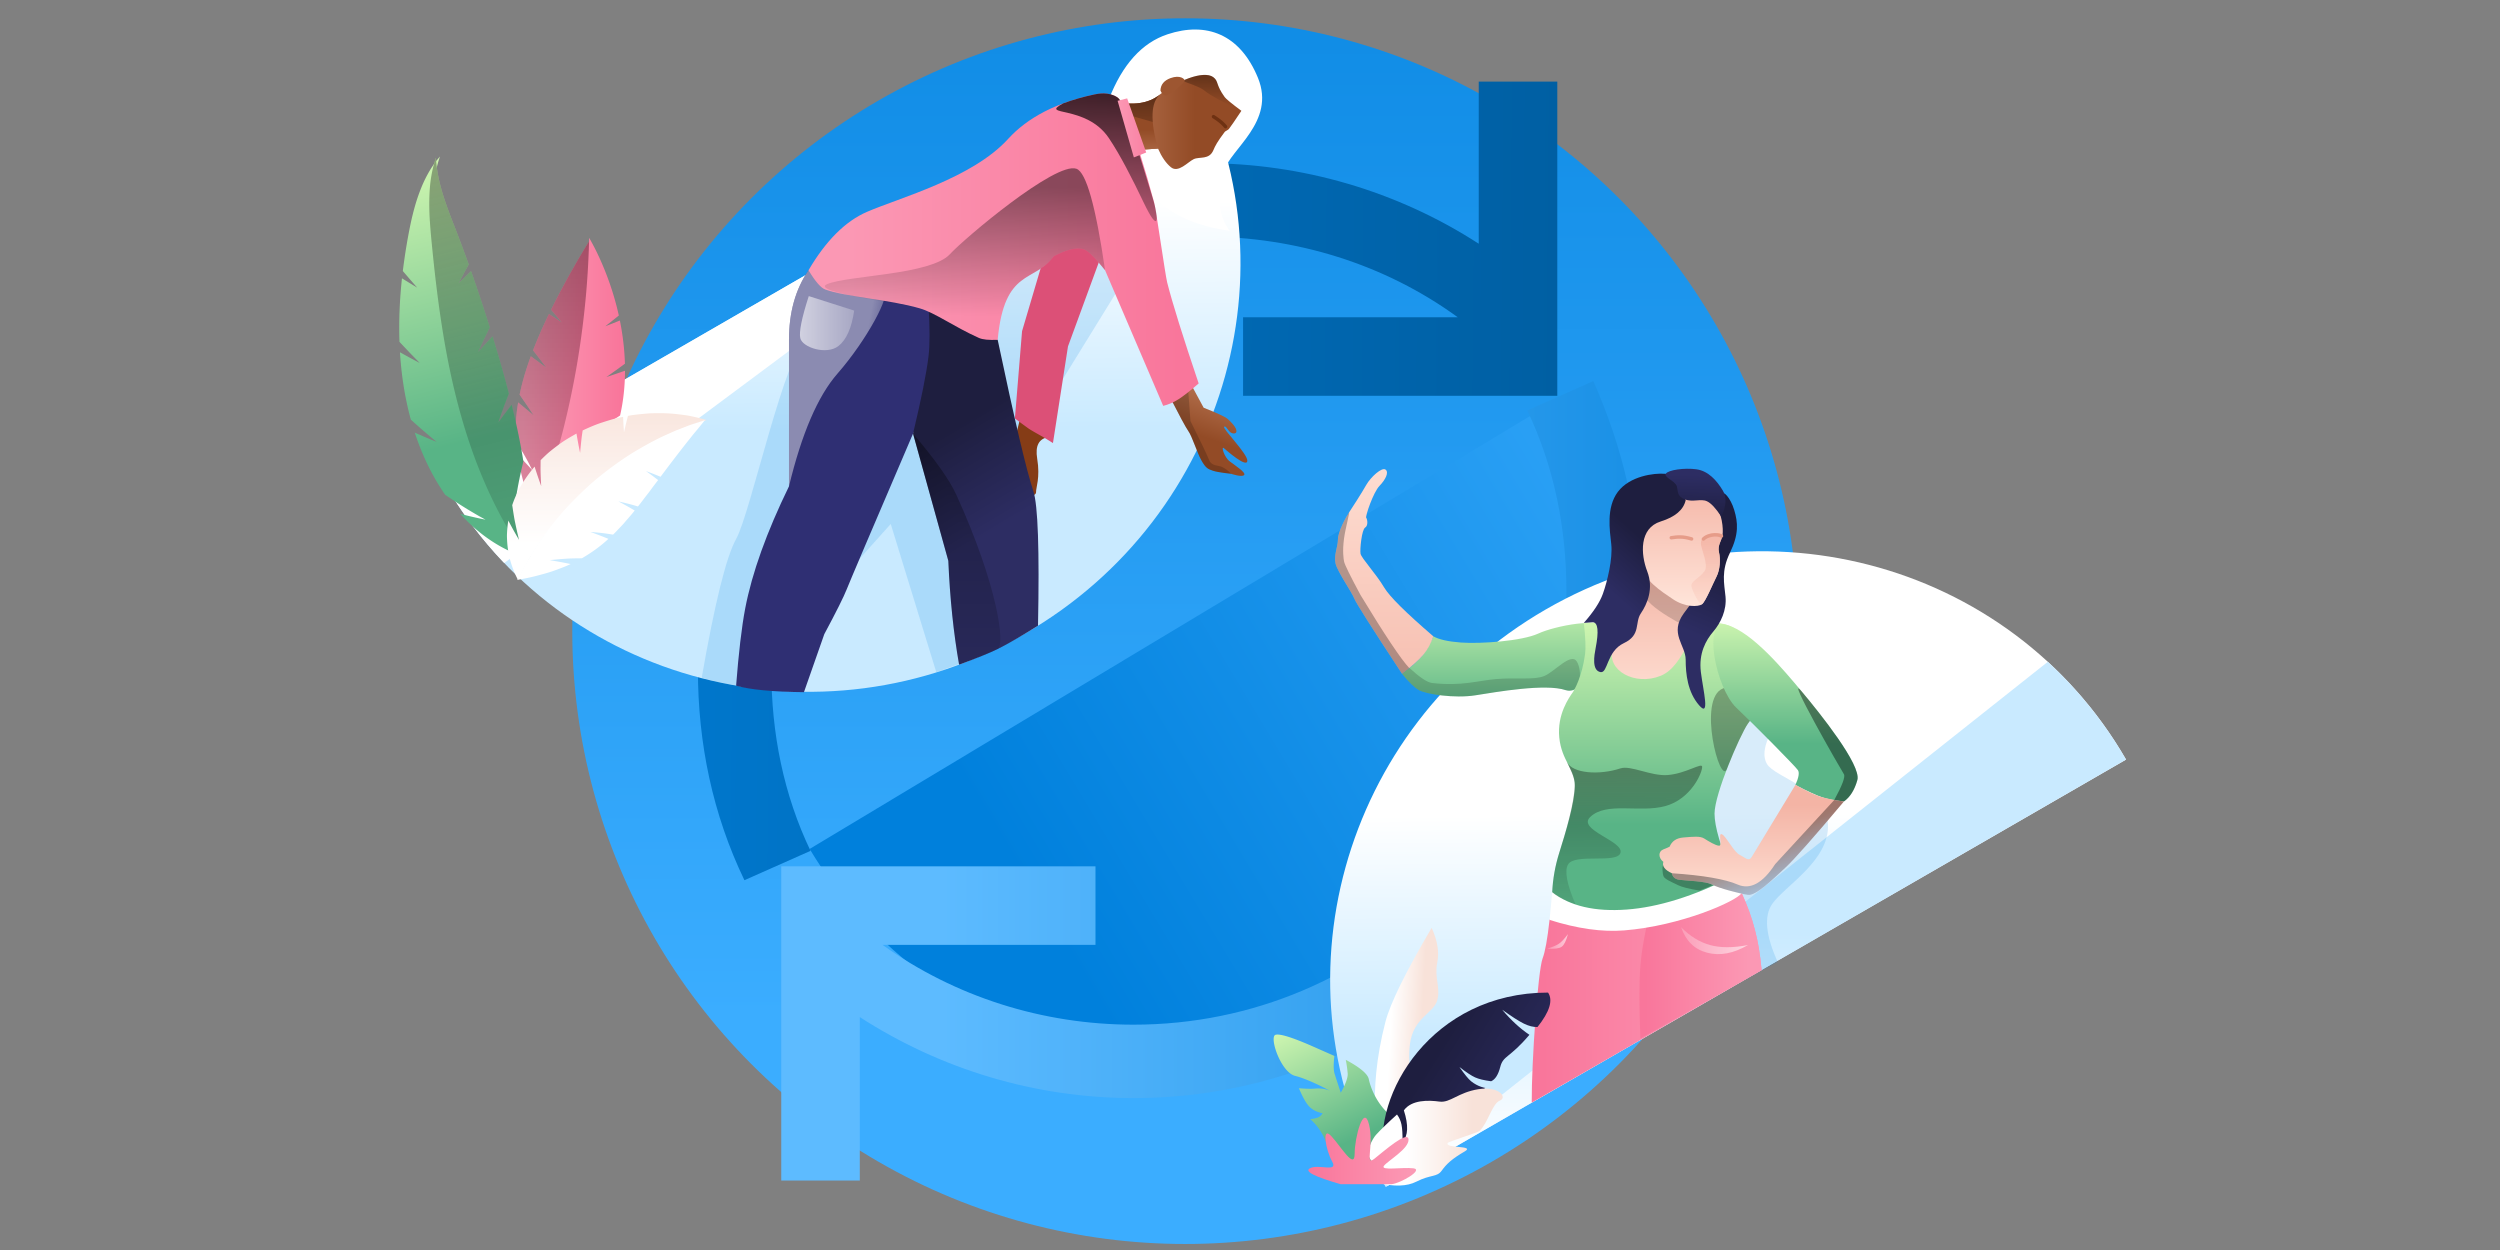 <svg width="1440" height="720" xmlns="http://www.w3.org/2000/svg" xmlns:xlink="http://www.w3.org/1999/xlink"><rect width="100%" height="100%" fill="#808080" stroke="none"/><defs><linearGradient x1="53.123%" y1="-29.987%" x2="53.123%" y2="81.187%" id="a"><stop stop-color="#0080DC" offset="0%"/><stop stop-color="#3BADFF" offset="100%"/></linearGradient><linearGradient x1="53.123%" y1="-29.987%" x2="53.123%" y2="81.187%" id="b"><stop stop-color="#3BADFF" offset="0%"/><stop stop-color="#0080DC" offset="100%"/></linearGradient><linearGradient x1="52.697%" y1="-9.125%" x2="51.489%" y2="140.592%" id="c"><stop stop-color="#005D9F" offset="0%"/><stop stop-color="#0080DC" offset="100%"/></linearGradient><linearGradient x1="53.123%" y1="-29.987%" x2="53.123%" y2="81.187%" id="d"><stop stop-color="#0080DC" offset="0%"/><stop stop-color="#5DBBFF" offset="100%"/></linearGradient><linearGradient x1="65.778%" y1="62.077%" x2="96.273%" y2="35.788%" id="e"><stop stop-color="#C9EAFF" offset="0%"/><stop stop-color="#FFF" offset="100%"/></linearGradient><linearGradient x1="61.148%" y1="53.36%" x2="75.229%" y2="50.666%" id="f"><stop stop-color="#FFF" offset="0%"/><stop stop-color="#C9EAFF" offset="100%"/></linearGradient><linearGradient x1="25.765%" y1="-33.881%" x2="25.765%" y2="145.773%" id="g"><stop stop-color="#0080DC" offset="0%"/><stop stop-color="#0080DC" offset="100%"/></linearGradient><linearGradient x1="65.778%" y1="62.077%" x2="96.273%" y2="35.788%" id="h"><stop stop-color="#FFF" offset="0%"/><stop stop-color="#C9EAFF" offset="100%"/></linearGradient><linearGradient x1="104.514%" y1="46.897%" x2="55.032%" y2="58.867%" id="i"><stop stop-color="#FFF" offset="0%"/><stop stop-color="#C9EAFF" offset="100%"/></linearGradient><linearGradient x1="25.765%" y1="-33.881%" x2="25.765%" y2="145.773%" id="j"><stop stop-color="#0080DC" offset="0%"/><stop stop-color="#0080DC" offset="100%"/></linearGradient><linearGradient x1="10.362%" y1="50%" x2="95.105%" y2="50%" id="k"><stop stop-color="#FB98B4" offset="0%"/><stop stop-color="#F9769B" offset="100%"/></linearGradient><linearGradient x1="10.362%" y1="50%" x2="95.105%" y2="50%" id="l"><stop stop-color="#FB98B4" offset="0%"/><stop stop-color="#F9769B" offset="100%"/></linearGradient><linearGradient x1="70.159%" y1="192.248%" x2="70.159%" y2="-27.478%" id="m"><stop stop-color="#58B486" offset="0%"/><stop stop-color="#58B486" offset="34.59%"/><stop stop-color="#CFF6B0" offset="100%"/></linearGradient><linearGradient x1="75.951%" y1="125.181%" x2="75.951%" y2="15.592%" id="n"><stop stop-color="#FFE5DA" offset="0%"/><stop stop-color="#F4B4A5" offset="100%"/></linearGradient><linearGradient x1="156.999%" y1="65.666%" x2="-21.763%" y2="63.447%" id="o"><stop stop-color="#FFF" stop-opacity="0" offset="0%"/><stop stop-color="#FFF" offset="100%"/></linearGradient><linearGradient x1="156.999%" y1="97.88%" x2="-21.763%" y2="91.098%" id="p"><stop stop-color="#FFF" stop-opacity="0" offset="0%"/><stop stop-color="#FFF" offset="100%"/></linearGradient><linearGradient x1="61.201%" y1="104.77%" x2="61.203%" y2="0%" id="q"><stop stop-color="#58B486" offset="0%"/><stop stop-color="#58B486" offset="34.59%"/><stop stop-color="#CFF6B0" offset="100%"/></linearGradient><linearGradient x1="27.251%" y1="-37.688%" x2="25.765%" y2="136.342%" id="r"><stop offset="0%"/><stop stop-opacity="0" offset="100%"/></linearGradient><linearGradient x1="63.386%" y1="104.77%" x2="63.387%" y2="0%" id="s"><stop stop-color="#58B486" offset="0%"/><stop stop-color="#58B486" offset="34.59%"/><stop stop-color="#CFF6B0" offset="100%"/></linearGradient><linearGradient x1="10.178%" y1="114.57%" x2="10.178%" y2="17.717%" id="t"><stop stop-color="#FFE5DA" offset="0%"/><stop stop-color="#F4B4A5" offset="100%"/></linearGradient><linearGradient x1="37.855%" y1="39.805%" x2="13.502%" y2="66.571%" id="u"><stop offset="0%"/><stop stop-color="#0080DC" offset="100%"/></linearGradient><linearGradient x1="8.24%" y1="-28.491%" x2="8.24%" y2="141.548%" id="v"><stop stop-color="#FFE5DA" offset="0%"/><stop stop-color="#F4B4A5" offset="100%"/></linearGradient><linearGradient x1="53.542%" y1="64.499%" x2="49.143%" y2="30.657%" id="w"><stop stop-color="#2D2D63" offset="0%"/><stop stop-color="#1E1E3F" offset="100%"/></linearGradient><linearGradient x1="64.035%" y1="100%" x2="64.035%" y2="-9.572%" id="x"><stop stop-color="#FFE5DA" offset="0%"/><stop stop-color="#F4B4A5" offset="100%"/></linearGradient><linearGradient x1="75.951%" y1="125.181%" x2="75.951%" y2="15.592%" id="y"><stop stop-color="#FFE5DA" offset="0%"/><stop stop-color="#F4B4A5" offset="100%"/></linearGradient><linearGradient x1="62.319%" y1="64.499%" x2="47.02%" y2="30.657%" id="z"><stop stop-color="#2D2D63" offset="0%"/><stop stop-color="#1E1E3F" offset="100%"/></linearGradient><linearGradient x1="57.152%" y1="14.186%" x2="61.325%" y2="112.202%" id="A"><stop stop-color="#2D2D63" offset="0%"/><stop stop-color="#1E1E3F" offset="100%"/></linearGradient><linearGradient x1="-9.282%" y1="55.357%" x2="63.871%" y2="55.357%" id="B"><stop stop-color="#BB7957" offset="0%"/><stop stop-color="#934B26" offset="100%"/></linearGradient><linearGradient x1="27.251%" y1="12.499%" x2="25.765%" y2="86.925%" id="C"><stop offset="0%"/><stop stop-opacity="0" offset="100%"/></linearGradient><linearGradient x1="63.871%" y1="129.659%" x2="63.871%" y2="62.585%" id="D"><stop stop-color="#BB7957" offset="0%"/><stop stop-color="#934B26" offset="100%"/></linearGradient><linearGradient x1="27.251%" y1="-47.266%" x2="27.251%" y2="202.416%" id="E"><stop offset="0%"/><stop stop-opacity="0" offset="100%"/></linearGradient><linearGradient x1="71.178%" y1="146.485%" x2="35.796%" y2="132.817%" id="F"><stop stop-color="#FFF" stop-opacity="0" offset="0%"/><stop stop-color="#FFF" offset="100%"/></linearGradient><linearGradient x1="55.724%" y1="64.499%" x2="48.615%" y2="30.657%" id="G"><stop stop-color="#2D2D63" offset="0%"/><stop stop-color="#1E1E3F" offset="100%"/></linearGradient><linearGradient x1="46.75%" y1="-47.266%" x2="46.538%" y2="145.773%" id="H"><stop offset="0%"/><stop stop-opacity="0" offset="100%"/></linearGradient><linearGradient x1="-9.282%" y1="55.357%" x2="63.871%" y2="55.357%" id="I"><stop stop-color="#BB7957" offset="0%"/><stop stop-color="#934B26" offset="100%"/></linearGradient><linearGradient x1="10.362%" y1="50%" x2="95.105%" y2="50%" id="K"><stop stop-color="#FB98B4" offset="0%"/><stop stop-color="#F9769B" offset="100%"/></linearGradient><linearGradient x1="35.918%" y1="-47.266%" x2="34.999%" y2="145.773%" id="M"><stop offset="0%"/><stop stop-opacity="0" offset="100%"/></linearGradient><linearGradient x1="27.251%" y1="13.503%" x2="25.765%" y2="85.937%" id="N"><stop offset="0%"/><stop stop-opacity="0" offset="100%"/></linearGradient><linearGradient x1="156.999%" y1="144.099%" x2="-21.763%" y2="130.77%" id="O"><stop stop-color="#FFF" stop-opacity="0" offset="0%"/><stop stop-color="#FFF" offset="100%"/></linearGradient><linearGradient x1="0%" y1="50%" x2="145.035%" y2="50%" id="P"><stop stop-color="#FB98B4" offset="0%"/><stop stop-color="#F9769B" offset="100%"/></linearGradient><linearGradient x1="29.839%" y1="78.413%" x2="75.503%" y2="78.413%" id="Q"><stop stop-color="#FFF" offset="0%"/><stop stop-color="#F8E2D9" offset="100%"/></linearGradient><linearGradient x1="53.485%" y1="104.77%" x2="53.486%" y2="0%" id="R"><stop stop-color="#58B486" offset="0%"/><stop stop-color="#58B486" offset="34.59%"/><stop stop-color="#CFF6B0" offset="100%"/></linearGradient><linearGradient x1="96.796%" y1="64.282%" x2="38.68%" y2="30.946%" id="S"><stop stop-color="#2D2D63" offset="0%"/><stop stop-color="#1E1E3F" offset="100%"/></linearGradient><linearGradient x1="29.839%" y1="78.413%" x2="75.503%" y2="78.413%" id="T"><stop stop-color="#FFF" offset="0%"/><stop stop-color="#F8E2D9" offset="100%"/></linearGradient><linearGradient x1="10.362%" y1="50%" x2="95.105%" y2="50%" id="U"><stop stop-color="#FB98B4" offset="0%"/><stop stop-color="#F9769B" offset="100%"/></linearGradient><linearGradient x1="10.362%" y1="50%" x2="95.105%" y2="50%" id="V"><stop stop-color="#FB98B4" offset="0%"/><stop stop-color="#F9769B" offset="100%"/></linearGradient><linearGradient x1="48.272%" y1="-47.266%" x2="48.159%" y2="145.773%" id="W"><stop offset="0%"/><stop stop-opacity="0" offset="100%"/></linearGradient><linearGradient x1="10.362%" y1="50%" x2="95.105%" y2="50%" id="X"><stop stop-color="#FB98B4" offset="0%"/><stop stop-color="#F9769B" offset="100%"/></linearGradient><linearGradient x1="51%" y1="104.77%" x2="51%" y2="0%" id="Y"><stop stop-color="#58B486" offset="0%"/><stop stop-color="#58B486" offset="34.59%"/><stop stop-color="#CFF6B0" offset="100%"/></linearGradient><linearGradient x1="50.32%" y1="104.77%" x2="50.32%" y2="0%" id="Z"><stop stop-color="#58B486" offset="0%"/><stop stop-color="#58B486" offset="34.59%"/><stop stop-color="#CFF6B0" offset="100%"/></linearGradient><linearGradient x1="49.639%" y1="-47.266%" x2="49.615%" y2="145.773%" id="aa"><stop offset="0%"/><stop stop-opacity="0" offset="100%"/></linearGradient><linearGradient x1="50%" y1="78.413%" x2="50%" y2="-13.247%" id="ab"><stop stop-color="#FFF" offset="0%"/><stop stop-color="#F8E2D9" offset="100%"/></linearGradient><path d="M0 101.853c9.992-17.025 21.221-28.237 33.688-33.636 18.7-8.098 60.65-19.333 81.252-41.973C126.262 13.803 142.857 5.25 164.725.587c2.185-.466 8.097-1.63 13.098 1.636 1.406.918 2.992 3.482 4.759 7.69 5.902 16.264 11.422 33.971 16.557 53.122 1.026 3.823 6.337 41.457 7.443 45.84 2.955 11.712 9.003 31.107 18.143 58.184-4.877 4.257-8.75 7.292-11.617 9.106-2.868 1.814-5.806 3.086-8.813 3.815l-33.479-78.127c-5.92-7.459-10.096-11.516-12.526-12.17-4.16-1.12-9.868.275-17.126 4.185-10.926 15.316-28.383 6.491-32.204 48.067-5.077.232-8.68-.129-10.81-1.084-14.454-6.48-25.263-14.495-34.04-17.038-17.53-5.078-43.18-6.705-54.494-10.867-2.524-.928-5.73-4.626-9.616-11.093Z" id="J"/><path d="M146.66 5.762c5.558-2.067 11.58-3.792 18.065-5.175 2.185-.466 8.097-1.63 13.098 1.636 1.406.918 2.992 3.482 4.759 7.69 7.728 24.47 13.046 41.6 15.954 51.39 3.055 10.289 3.737 20.94-5.713 1.102-6.056-12.715-13.256-26.93-19.881-36.741-13.14-19.46-40.437-12.267-26.281-19.902Z" id="L"/></defs><g transform="translate(201.998 10.537)" fill="none" fill-rule="evenodd"><circle fill="url(#a)" cx="480.63" cy="353" r="250.133"/><circle fill="url(#a)" cx="480.63" cy="353" r="353"/><path d="M418.104 706.97c138.144 0 250.132-111.989 250.132-250.133 0-138.145-111.988-250.133-250.132-250.133V706.97Z" fill="url(#b)" transform="rotate(59 543.17 456.837)"/><path d="M181 47.5v181h-45.25l-.001-123.673c-30.672 42.096-46.462 93.435-46.462 145.827 0 138.169 111.355 249.55 249.491 249.55 36.649 0 71.888-7.05 104.307-22.559L460 515.712c-38.058 18.329-78.935 26.788-121.222 26.788C178.088 542.5 47 411.38 47 250.654c0-55.858 15.93-110.83 46.388-157.904H0V47.5h181Z" fill="url(#c)" transform="rotate(90 353.02 389.482)"/><path d="M293.722 0C454.412 0 585.5 131.009 585.5 291.6c0 56.317-16.457 110.904-46.655 157.652L633 449.25v45.25H452v-181h45.25l.002 122.675c29.785-41.607 45.961-92.08 45.961-144.575 0-138.052-111.355-249.34-249.491-249.34-36.649 0-71.888 7.044-104.307 22.54L172.5 26.765C210.558 9.861 251.435 0 293.722 0Z" fill="url(#d)" transform="rotate(90 353.02 389.482)"/><path d="M327.832 370.655c-135.973-.007-246.207-108.354-246.214-242l492.402.026c.008 133.646-110.215 241.981-246.188 241.974Z" fill="url(#e)" transform="rotate(-30 327.82 249.655)"/><path d="M42.159 197.895c-4.465-18.229-6.832-37.261-6.832-56.837l492.403.027-485.571 56.81Z" fill="url(#f)" transform="rotate(-30 281.528 169.477)"/><path d="m337.296 376.634-26.231-85.361-83.647 93.357c-1.567.248-5.12-.154-10.663-1.208-5.542-1.054-10.399-2.25-14.569-3.588 7.542-43.102 14.146-69.732 19.812-79.889 8.5-15.236 27.9-107.451 41.711-117.602 9.208-6.767 21.51-19.175 36.906-37.225l103.89-25.104 46.49 21.658-54.78 88.791-26.225 31.816-14.789 107.95-17.905 6.405Z" fill="url(#g)" fill-rule="nonzero" opacity=".156"/><path d="M273.73 348.89c-135.974-.007-246.208-108.355-246.215-242l492.403.026c.007 133.646-110.215 241.981-246.188 241.974Z" fill="url(#h)" transform="rotate(150 482.177 400.246)"/><path d="M81.055 337.455c-7.062-22.541-10.866-46.487-10.866-71.305l492.403.027-481.537 71.278Z" fill="url(#i)" transform="rotate(150 524.851 474.16)"/><path d="M346.818 326.228c-7.046-15.454-8.066-26.677-3.059-33.668 7.51-10.488 32.795-24.844 31.976-45.488-.818-20.644-30.456-26.968-35.167-35-3.14-5.355-1.057-13.688 6.25-25l-40.781-30.347-38.07 95.286 42.436 93.744 36.415-19.527Z" fill="url(#j)" fill-rule="nonzero" opacity=".156" transform="translate(475.17 217.391)"/><path d="M71.765 234.805c22.656 11.401 43.097 17.769 61.323 19.103 18.226 1.334 31.485.216 39.78-3.355l4.592 9.307c1.27 11.397 2.564 18.423 3.99 22.15 2.672 6.991 6.418 59.844 6.273 83.094L55.304 288.822c.411-4.525.946-8.753 1.605-12.682 2.399-14.304 7.351-28.082 14.856-41.335Z" fill="url(#k)" fill-rule="nonzero" transform="matrix(-1 0 0 1 868.002 259.463)"/><path d="m71.765 234.805 47.349 18.006c3.293 13.302 5.303 24.506 6.032 33.61.729 9.104.729 23.018 0 41.74l-69.845-39.3c.411-4.54.947-8.78 1.608-12.72 2.399-14.305 7.351-28.083 14.856-41.336Z" fill="url(#l)" fill-rule="nonzero" transform="matrix(-1 0 0 1 868.002 259.463)"/><path d="M142.708 92.192c4.894-7.09 31.8-1.616 41.248 2.733 9.448 4.349 33.344 6.014 44.49 5.182 7.43-.556 12.747-1.753 15.952-3.593 2.11 4.894 4.332 8.733 6.665 11.516 2.333 2.783 6.13 6.122 11.389 10.018-3.806 4.778-7.068 7.939-9.787 9.481-4.077 2.314-20.473 4.85-32.416 2.976-11.944-1.874-40.468-6.943-52.099-2.976-11.63 3.968-30.337-28.248-25.442-35.337Z" fill="url(#m)" fill-rule="nonzero" transform="matrix(-1 0 0 1 868.002 259.463)"/><path d="M161.727 111.065c3.279-5.462 12.78 5.774 18.656 8.268 5.876 2.494 15.583.794 27.921 1.81 10.244.842 19.628 4.238 36.794 2.27 2.76-.316 7.156-3.238 13.188-8.765l4.166 3.4c-3.806 4.778-7.068 7.939-9.787 9.481-4.077 2.314-20.473 4.85-32.416 2.976-11.944-1.874-40.468-6.943-52.099-2.976-8.932 2.381-9.702-11.002-6.423-16.464Z" fill="#000" fill-rule="nonzero" opacity=".165" style="mix-blend-mode:soft-light" transform="matrix(-1 0 0 1 868.002 259.463)"/><path d="M121.07 123.388c16.537-.868 22.878-10.39 22.878-11.384 0-.662-.882-7.938-2.645-21.829l-.52-1.398c-9.432-7.158-15.005-14.046-16.719-20.666-1.714-6.62-2.575-14.932-2.583-24.94l-23.828 22.1-6.39 5.762c3.805 5.633 6.067 10.422 6.784 14.365.718 3.944-2.109 7.3-8.48 10.068 9.977 19.194 20.478 28.5 31.503 27.922Z" fill="url(#n)" transform="matrix(-1 0 0 1 868.002 259.463)"/><path d="M124.064 68.111c-1.714-6.62-2.575-14.932-2.583-24.94l-23.828 22.1-6.39 5.762c3.805 5.633 6.067 10.422 6.784 14.365.718 3.944-2.109 7.3-8.48 10.068 24.712-11.617 36.211-20.735 34.497-27.355Z" fill="#000" fill-rule="nonzero" opacity=".165" style="mix-blend-mode:soft-light" transform="matrix(-1 0 0 1 868.002 259.463)"/><path d="M63.156 274.336c8.298 4.864 16.117 6.347 23.46 4.448 7.341-1.9 12.37-6.81 15.083-14.731-5.073 5.177-10.615 8.604-16.626 10.283-6.011 1.678-13.317 1.678-21.917 0Z" fill="url(#o)" opacity=".67" style="mix-blend-mode:soft-light" transform="matrix(-1 0 0 1 868.002 259.463)"/><path d="M166.86 268.048c1.035 3.902 2.25 6.34 3.642 7.31 1.392.972 4.183 1.33 8.372 1.073-3.198-.963-5.5-1.935-6.907-2.916-1.406-.98-3.108-2.803-5.107-5.467Z" fill="url(#p)" opacity=".67" style="mix-blend-mode:soft-light" transform="matrix(-1 0 0 1 868.002 259.463)"/><path d="M71.765 234.805c7.108-16.611 10.662-28.675 10.662-36.19 0-11.271-14.662-45.312-19.271-51.87-4.609-6.557-20.148-25.533-11.522-33.996 8.627-8.463 14.61-23.505 30.145-23.972 15.535-.466 16.878 24.427 31.658 30.47 14.78 6.042 31.368-3.06 27.687-15.605-2.454-8.364-2.454-13.371 0-15.02h16.595c-.956 8.624-1.198 14.675-.725 18.152 1.79 13.175 6.209 20.72 7.164 22.107 2.001 2.903 9.055 12.588 7.696 25.968-1.36 13.381-8.95 17.933-8.95 27.766 0 9.833 5.415 27.307 8.95 38.53 2.356 7.482 3.715 15.074 4.077 22.776l-8.13 11.494-28.265 3.383-34.568-5.318-32.448-13.589-.755-5.086Z" fill="url(#q)" fill-rule="nonzero" transform="matrix(-1 0 0 1 868.002 259.463)"/><path d="m83.122 239.781 7.962 3.19c6.111-.992 10.294-2.056 12.55-3.19 3.385-1.7 7.42-3.317 8.144-4.976.723-1.658.964-6.558 0-6.558-.642 0-10.194 3.845-28.656 11.534Z" fill="#000" fill-rule="nonzero" opacity=".28" style="mix-blend-mode:soft-light" transform="matrix(-1 0 0 1 868.002 259.463)"/><path d="M796.236 494.269c-22.656 11.4-43.096 17.768-61.322 19.102-18.226 1.335-32.507-1.995-42.844-9.987-.592 6.67-1.042 11.42-1.349 14.247-.043.393-.103.957-.18 1.692 15.957 5.054 30.286 7.072 42.988 6.054 32.502-2.606 64.454-16.676 67.674-21.466-1.005-2.163-2.66-5.377-4.967-9.642Z" fill="#FFF"/><path d="M75.29 172.887c-4.413-11.447-9.689-22.662-12.134-26.142-.634-.901-1.474-2.037-2.429-3.348-5.995-8.227 2.163-22.847 16.943-16.805 14.78 6.042 1.526 56.423-2.38 46.295Z" fill="#000" fill-rule="nonzero" opacity=".28" style="mix-blend-mode:soft-light" transform="matrix(-1 0 0 1 868.002 259.463)"/><path d="M89.552 171.682c0-2.735 9.453 3.999 20.057 4.758 9.358.67 21.208-5.76 26.974-3.864 12.3 4.045 27.65 2.973 30.863-3.645-1.386 2.917-4.525 9.03-4.525 12.682 0 9.833 5.398 28.31 8.933 39.532 2.356 7.482 3.715 15.074 4.077 22.776-2.453 2.357-6.939 4.699-13.457 7.026 4.986-11.55 6.448-19.192 4.386-22.926-3.747-6.784-28.528-.248-30.277-6.876-1.773-6.725 25.076-13.184 17.49-20.519-9.352-9.041-28.53-2.27-43.274-6.317-14.744-4.047-21.247-18.959-21.247-22.627Z" fill="url(#r)" fill-rule="nonzero" opacity=".447" style="mix-blend-mode:soft-light" transform="matrix(-1 0 0 1 868.002 259.463)"/><path d="M75.276 89.966C60.588 94.19 42.54 115.98 32.197 128.318c-10.342 12.338-34.43 42.39-32.03 50.98 1.6 5.727 4.188 9.849 7.762 12.365 5.129-.51 9.403-1.353 12.823-2.525 3.42-1.173 8.445-3.52 15.077-7.041-1.9-4.247-2.375-7.079-1.425-8.495 1.425-2.125 23.804-24.844 35.51-35.981 11.704-11.137 20.05-51.878 5.362-47.655Z" fill="url(#s)" fill-rule="nonzero" transform="matrix(-1 0 0 1 868.002 259.463)"/><path d="M32.197 128.318c-10.342 12.338-34.43 42.39-32.03 50.98 1.6 5.727 4.188 9.849 7.762 12.365l5.516-.89c-4.627-8.496-6.466-13.452-5.516-14.869 1.425-2.124 34.61-59.925 24.268-47.586Z" fill="#000" fill-rule="nonzero" opacity=".404" style="mix-blend-mode:soft-light" transform="matrix(-1 0 0 1 868.002 259.463)"/><path d="M7.93 191.663c17.413 20.714 28.624 33.396 33.631 38.047 7.51 6.977 17.13 16.397 21.595 15.741 4.466-.656 17.07-3.92 20.65-5.939 3.58-2.02 15.59-2.233 19.09-2.782 2.332-.366 3.706-1.616 4.123-3.751 4.046-1.86 5.678-4.042 4.895-6.544 2.983-2.341 2.983-6.032 0-7.192-1.989-.773-3.195-1.299-3.62-1.577-1.312-3.175-3.916-4.931-7.814-5.268-5.846-.505-9.79-.89-12.074.558-2.283 1.45-6.63 4.162-8.649 4.162-2.02 0 .831-7.69-1.6-6.576-2.432 1.115-6.797 10.177-10.175 11.829-3.377 1.652-5.181 4.11-6.942 1.272-1.174-1.892-9.578-15.74-25.211-41.546-5.957 3.287-10.522 5.474-13.695 6.562-3.172 1.088-7.907 2.089-14.205 3.004Z" fill="url(#t)" transform="matrix(-1 0 0 1 868.002 259.463)"/><path d="M7.93 191.663c17.413 20.714 28.624 33.396 33.631 38.047 7.51 6.977 17.13 16.397 21.595 15.741 4.466-.656 17.07-3.92 20.65-5.939 3.58-2.02 15.59-2.233 19.09-2.782 2.332-.366 3.706-1.616 4.123-3.751-18.04 1.218-30.685 3.395-37.933 6.533-7.248 3.138-14.452-.798-21.612-11.809-21.483-23.395-32.826-35.706-34.03-36.93-1.044.186-2.882.483-5.515.89Z" fill="url(#u)" fill-rule="nonzero" opacity=".35" style="mix-blend-mode:overlay" transform="matrix(-1 0 0 1 868.002 259.463)"/><path d="M244.398 96.514c15.872-13.634 25.324-23.026 28.356-28.176 4.548-7.724 13.147-16.89 13.577-19.43.429-2.538-.707-13.835-2.637-15.003-1.93-1.169-1.279-4.891-.64-5.66.64-.77-4.074-14.686-7.608-18.335-3.534-3.65-5.625-7.897-3.51-9.436 2.115-1.54 8.552 4.33 11.119 8.886 2.566 4.556 8.086 13.085 9.994 15.985 1.907 2.9 6.3 11.066 6.3 15.4 0 4.332 2.442 8.919 1.386 13.733-1.057 4.815-9.425 16.62-10.796 20.262-.914 2.428-10.076 16.864-27.487 43.308-5.61-4.177-9.69-7.787-12.24-10.83-2.55-3.042-4.489-6.61-5.814-10.704Z" fill="url(#v)" transform="matrix(-1 0 0 1 868.002 259.463)"/><path d="M286.33 72.757c6.046-11.228 9.212-17.688 9.498-19.381.249-1.472 1.03-5.576 0-13.292-.746-5.592-3.58-15.958-2.78-14.74 1.908 2.9 6.301 11.067 6.301 15.4s2.442 8.92 1.386 13.734c-1.057 4.815-9.425 16.62-10.796 20.262-.914 2.428-10.076 16.864-27.487 43.308-1.936-1.47-3.334-2.551-4.191-3.245 4.762-5.043 14.119-19.058 28.07-42.046Z" fill="#000" fill-rule="nonzero" opacity=".285" style="mix-blend-mode:soft-light" transform="matrix(-1 0 0 1 868.002 259.463)"/><path d="M83.122 93.762c4.294 5.007 8.513 12.565 7.179 23.326-1.335 10.761-5.485 26.675 1.052 19.106 6.538-7.568 7.694-17.848 7.694-26.227 0-8.38 9.548-15.062 1.096-26.674C91.69 71.68 87.679 68.228 86.64 63.457c-1.038-4.772-4.99-29.813-4.99-32.237 0-2.424-3.98-13.597-3.98-16.278 0-2.681-4.413 1.62-6.573 8.801s-2.762 13.938 2.437 24.615c5.198 10.676 3.311 17.653 2.568 25.332-.744 7.68 2.726 15.065 7.02 20.072Z" fill="url(#w)" fill-rule="nonzero" transform="matrix(-1 0 0 1 868.002 259.463)"/><path d="M82.67 19.224c-4.75 6.48-5.355 15.491-4.856 18.905.5 3.413 3.017 5.867 2.044 9.99-.973 4.123-.57 10.146 1.426 14.005 1.995 3.858 6.347 14.523 8.427 15.973 2.08 1.45 9.535 1.819 16.588-2.9 7.054-4.72 16.966-11.167 17.761-18.928.795-7.76 2.394-15.957-3.618-22.55-6.013-6.591-8.549-15.629-15.132-17.097-6.584-1.469-17.89-3.878-22.64 2.602Z" fill="url(#x)" transform="matrix(-1 0 0 1 868.002 259.463)"/><path d="M90.298 43.172c0-7.792-12.696-6.495-12.484-5.043.5 3.413 3.017 5.867 2.044 9.99-.973 4.123-.57 10.146 1.426 14.005 1.995 3.858 6.347 14.523 8.427 15.973 1.103.77 5.16-6.828 5.995-10.23.74-3.014-4.61-4.72-7.566-8.929-2.443-3.48 2.158-13.181 2.158-15.766Z" fill="url(#y)" opacity=".8" transform="matrix(-1 0 0 1 868.002 259.463)"/><path d="M99.047 18.068c1.242 5.591 6.03 9.686 14.366 12.284 12.504 3.897 11.581 18.91 7.775 28.783-3.806 9.874 0 18.748 3.676 24.158 3.675 5.41-.226 12.434 9.783 17.143 10.008 4.71 9.152 17.44 13.416 16.704 5.217-.901 3.638-9.743 2.857-13.764-1.902-9.782-1.374-14.772 1.582-14.97l5.217.371c-5.554-6.27-9.206-11.832-10.957-16.683-2.626-7.277-5.748-20.349-4.854-28.588.894-8.24 2.975-21.173-3.815-30.221-6.79-9.049-20.727-10.918-27.202-10.387-4.316.355-8.264 5.411-11.844 15.17Z" fill="url(#z)" fill-rule="nonzero" transform="matrix(-1 0 0 1 868.002 259.463)"/><path d="M78.552 27.562c-2.94-6.102-3.235-11.11-.882-15.024C81.199 6.668 86.054 1.216 92.99.296c6.936-.92 16.033.407 17.47 2.52 1.436 2.113-5.406 4.151-6.297 7.28-.892 3.127.054 5.645-4.57 7.504-4.625 1.86-9.209-.53-12.774 1.112-2.377 1.095-5.133 4.045-8.267 8.85Z" fill="url(#A)" fill-rule="nonzero" transform="matrix(-1 0 0 1 868.002 259.463)"/><path d="M772.357 299.891c-5.319-1.583-8.082-1.195-11.699-.688M779.16 299.945c2.048-2.218 7.587-3.242 10.39-1.704" stroke="#E69C89" stroke-width="2" stroke-linecap="round" stroke-linejoin="round"/><g><path d="M436.65 46.804c7.832-20.2 19.14-32.74 33.926-37.616 22.178-7.316 41.65-.217 52.024 25.166 10.375 25.384-16.007 40.972-19.645 53.721-3.638 12.75-3.836 24.843 3.376 34.36-24.213-3.574-34.74-11.332-44.567-19.608-6.55-5.517-10.614-11.652-12.19-18.403l-12.923-37.62Z" fill="#FFF"/><path d="M217.357 41.378c11.372 2.568 20.245 1.281 26.62-3.859 9.561-7.71 25.267-14.303 30.926-10.026 3.135 2.37 1.213 4.166 6.566 11.502.726.995 3.916 3.609 9.57 7.84-3.64 5.487-6.041 8.979-7.202 10.477-.465.6-2.054 1.214-2.368 1.632-4.358 5.797-5.503 8.06-6.566 10.576-2.41 5.71-7.986 3.572-11.338 5.163-3.353 1.59-8.839 8.132-13.1 4.652-2.84-2.321-5.32-5.904-7.443-10.748l-14.728.933-10.937-28.142Z" fill="url(#B)" transform="translate(221.998 6.463)"/><path d="M258.073 29.12c6.884-2.931 13.548-4.108 16.83-1.627 3.135 2.37 1.213 4.166 6.566 11.502.726.995 3.916 3.609 9.57 7.84-10.777-4.996-17.729-8.774-20.855-11.335-4.688-3.84-14.454-5.383-12.11-6.38Z" fill="url(#C)" fill-rule="nonzero" opacity=".3" style="mix-blend-mode:soft-light" transform="translate(221.998 6.463)"/><path d="M217.357 41.378c11.372 2.568 20.245 1.281 26.62-3.859-5.17 4.703-5.487 15.059-.955 31.068l-14.728.933-10.937-28.142Z" fill="url(#D)" transform="translate(221.998 6.463)"/><path d="M217.357 41.378c11.372 2.568 20.245 1.281 26.62-3.859-3.277 2.982-4.605 8.235-3.982 15.761l-20.278-5.83-2.36-6.072Z" fill="url(#E)" fill-rule="nonzero" opacity=".462" style="mix-blend-mode:soft-light" transform="translate(221.998 6.463)"/><path d="M385.562 230.668c-1.594 6.153-2.813 11.234-3.656 15.243-1.265 6.012-7.551 6.224-2.14 12.305 2.462 2.766-.584 6.126.669 12.744.377 1.995 1.771 4.408 3.772 3.293 1.078-.6 1.162-6.924 1.533-6.844.277.06.47 7.464.844 7.924.374.46 1.375.159 2.056.169.96.014 2.576-3.044 2.858-4.223.283-1.18 1.16 3.715 1.672 3.498 1.015-.43 1.645-1.035 1.607-1.77-.138-2.624 2.485-8.277.65-19.374-1.223-7.398.953-11.538 6.53-12.42l-16.395-10.545Z" fill="#853C16"/><path d="M261.074 388.157 272.8 354.73c6.935-12.96 11.236-21.565 12.903-25.812 1.668-4.246 14.404-34.145 38.209-89.697 20.829-43.618 23.802-68.164 8.92-73.639-14.883-5.474-37.924-12.295-69.123-20.463-7.5 10.937-11.25 24.297-11.25 40.081v84.374c-12.894 26.443-21.3 49.897-25.22 70.361-2.046 10.685-3.793 25.79-5.24 44.496 8.056 2.282 21.081 3.524 39.075 3.727Z" fill="#2F2F73" fill-rule="nonzero"/><path d="M84.916 150.649c-8.032-2.407-22.434-6.405-43.205-11.994-7.5 10.936-11.25 24.297-11.25 40.08v84.375c7.328-30.37 16.643-52.014 27.945-64.93 16.953-19.376 31.23-46.117 26.51-47.531Z" fill="url(#F)" opacity=".442" style="mix-blend-mode:soft-light" transform="translate(221.998 6.463)"/><path d="m101.914 232.757 20.329 73.282c.92 21.599 2.987 41.536 6.202 59.812 10.318-3.792 17.726-6.8 22.226-9.022 5.602-2.768 13.345-7.246 23.23-13.436.859-43.697-.037-69.53-2.685-77.5-4.001-12.038-10.85-41.09-20.545-87.157-11.676-7.604-24.955-14.143-39.838-19.618.789 12.9.789 22.603 0 29.113-1.193 9.855-4.167 24.696-8.92 44.526Z" fill="url(#G)" fill-rule="nonzero" transform="translate(221.998 6.463)"/><path d="m101.914 232.757 20.329 73.282c.92 21.599 2.987 41.536 6.202 59.812 10.318-3.792 17.726-6.8 22.226-9.022 4.507-2.227-.057-36.708-23.84-88.887-3.853-8.453-12.159-20.181-24.917-35.185Z" fill="url(#H)" fill-rule="nonzero" opacity=".447" style="mix-blend-mode:soft-light" transform="translate(221.998 6.463)"/><path d="m249.531 250.432 13.472-14.634c.384-8.08.866-12.988 1.445-14.72.585-1.752 2.586-5.97 4.53-7.236.942-.613 2.371-.794 2.55 1.608.18 2.401-3.312 4.75-2.009 5.617s10.426-18.197 14.335-19.064c3.91-.866-1.737 12.998-2.606 15.165-.869 2.166 4.778-1.733 6.081-5.633 1.304-3.9 3.041-11.265 4.779-10.398 1.737.866 1.737 7.365 1.737 7.365s1.738 7.366 1.738 10.399c0 3.033 0 4.332-3.475 8.232-3.475 3.9-11.295 9.532-13.466 12.565-1.448 2.022-6.767 7.811-15.957 17.368l-13.154-6.634Z" fill="url(#I)" transform="rotate(109 381.251 311.473)"/><path d="m246.016 245.504 23.18-9.938c8.635-8.837 14.608-14.72 17.92-17.651 2.74-2.426.858-6.01 1.194-8.37.547-3.843 2.02-5.971 2.02-5.971s1.738 7.365 1.738 10.398c0 3.033 0 4.333-3.476 8.233-3.475 3.899-11.294 9.531-13.466 12.564-1.448 2.022-6.767 7.812-15.957 17.369l-13.153-6.634Z" fill="#000" fill-rule="nonzero" opacity=".181" style="mix-blend-mode:soft-light" transform="rotate(109 377.736 310.262)"/><path d="m404.504 120.014-17.799 60.22-4.12 50.23a293.93 293.93 0 0 0 7.47 5.548c1.879 1.357 5.373 3.208 8.884 5.243 1.258.728 3.113 1.867 5.565 3.417l8.66-55.695 22.316-60.858-30.976-8.105Z" fill="#DC5077" fill-rule="nonzero"/><g transform="translate(263.71 43.264)" fill-rule="nonzero"><use fill="url(#K)" xlink:href="#J"/><use fill="url(#M)" opacity=".447" style="mix-blend-mode:soft-light" xlink:href="#L"/></g><path d="M123.198 129.375c8.055-8.852 60.91-53.49 72.846-49.168 5.61 2.032 11.105 21.514 16.483 58.448-5.92-7.46-10.096-11.516-12.526-12.171-4.16-1.12-9.868.275-17.126 4.185-10.926 15.316-28.383 6.491-32.204 48.067-5.076.233-8.68-.129-10.81-1.084-14.454-6.48-25.262-14.495-34.04-17.038-8.2-2.375-63.829-9.437-53.446-13.92 11.815-5.102 59.857-5.27 70.823-17.32Z" fill="url(#N)" fill-rule="nonzero" opacity=".447" style="mix-blend-mode:soft-light" transform="translate(221.998 6.463)"/><path d="m42.945 152.856 25.51 10.15c-2.165 9.914-5.652 16.49-10.462 19.73-7.214 4.86-20.832-.611-21.622-6.086-.526-3.65 1.665-11.58 6.574-23.794Z" fill="url(#O)" opacity=".67" style="mix-blend-mode:soft-light" transform="rotate(-4 255.915 -3006.63)"/><path d="M503.892 62.405a22.392 22.392 0 0 0-2.88-2.872c-1.053-.875-2.395-1.833-4.026-2.872" stroke="#6E3112" stroke-width="2" stroke-linecap="round" stroke-linejoin="round"/><path d="M466.416 41.613c.131-3.408 2.063-5.792 5.796-7.154 5.598-2.042 8.38.53 8.174 1.59-.205 1.058-8.93 8.82-10.954 8.426-1.35-.263-2.355-1.217-3.016-2.862Z" fill="#9D5631"/><path fill="url(#P)" fill-rule="nonzero" d="m219.739 41.048 5.511-1.386 10.965 31.173-7.114 2.827z" transform="translate(221.998 6.463)"/></g><g><path d="M68.802 140.72c-3.057-13.535-11.378-41.492-2.562-84.49C68.464 45.381 76.383 26.9 89.998.78c3.736 7.139 5.16 13.708 4.274 19.709-1.33 9.001 2.765 14.29 1.129 21.78-1.636 7.488-13.22 10.754-14.377 25.874s4.396 23.018 1.013 28.446c-3.382 5.429-22.237 7.484-13.235 44.13Z" fill="url(#Q)" transform="rotate(3 -9632.546 10432.672)"/><path d="M42.167 151.325c-8.001-7.76-20.92-15.202-18.548-27.544 1.582-8.228 1.036-15.44-1.638-21.634 2.061.701 3.628 1.057 4.7 1.068 1.073.01 2.13-.32 3.172-.992-2.701-2.14-4.442-4.46-5.222-6.957-.78-2.498-1.012-6.495-.697-11.993 3.506 2.07 6.224 3.475 8.154 4.214 5.548 2.122 7.637 5.467 7.637 5.467s-8.069-11.529-14.636-17.04c-6.568-5.51-3.693-26.954.256-26.22 3.948.734 13.706 12.288 18.028 17.426 4.323 5.14 7.081 8.382 7.081 8.382s-3.85 5.676-4.393 9.245c-.542 3.57-1.606 11.402-1.606 11.402s7.064-4.596 8.495-8.312a69.1 69.1 0 0 0 2.407-7.474c5.455 7.572 7.803 12.849 7.042 15.83-1.14 4.47-1.661 11.525.09 18.515 1.75 6.99 5.122 12.92 1.682 23.04-2.294 6.746-7.607 12.65-15.94 17.713 1.292 2.416-.73 1.037-6.064-4.136Z" fill="url(#R)" fill-rule="nonzero" transform="rotate(-26 1439.444 -781.28)"/><path d="M66.345 134.674c-7.534-36.85 27.524-95.948 94.342-95.948 2.969 4.406.94 11.02-6.085 19.843-2.4.077-5.02-.58-7.858-1.974-2.839-1.393-7.003-4.063-12.493-8.011 5.099 6.047 10.333 10.867 15.702 14.462-11.46 13.554-15.084 11.825-16.8 18.521-1.142 4.464-2.897 7.21-5.264 8.236-4.046-.54-7.122-1.283-9.227-2.232-2.105-.95-5.118-2.95-9.038-6.004 2.96 4.25 5.206 6.995 6.74 8.236 4.02 3.255 8.164 3.832 8.164 3.832s-7.444 5.9-12.863 13.3c-5.42 7.399-13.206 4.581-19.513 8.855-6.307 4.274-17.82 7.537-25.807 18.884Z" fill="url(#S)" fill-rule="nonzero" transform="translate(528.992 522.466)"/><path d="M62.355 148.254c9.487 2.38 16.996 2.164 22.526-.647 8.295-4.215 11.766-2.438 14.535-6.29 2.769-3.853 5.775-6.722 13.343-11.137 6.141-3.582-11.73-1.532-9.857-4.847.434-.77 17.334-5.973 18.283-6.877 5.034-4.798 7.232-15.683 11.75-17.52 4.517-1.835-.469-8.46-12.325-6.566-11.857 1.895-16.265 8.006-22.494 7.142-6.229-.863-16.025-1.135-20.476 5.058 2.735 8.564 2.478 14.626-.77 18.186.04-4.473-.159-7.797-.598-9.97-.438-2.175-1.303-4.12-2.592-5.834-5.364 4.827-9.4 8.737-12.108 11.73-1.774 1.961-6.732 10.024-2.926 14.568 2.494 2.978 3.73 7.312 3.71 13.004Z" fill="url(#T)" transform="translate(528.992 522.466)"/><path d="M66.1 149.088c15.081-4.318 20.978-7.369 17.69-9.152-4.934-2.676-16.542 2.675-12.82-3.92 3.723-6.595 6.217-20.833.45-14.583-5.768 6.25-13.415 19.574-13.415 10.082 0-9.493-5.252-29.01-8.264-16.836-3.012 12.173 2.634 24.27-3.012 19.813-5.646-4.457-19.334-16.565-19.747-11.22-.413 5.344 12.03 12.374 14.185 15.277 2.154 2.903-10.67.644-16.923 1.387-6.253.742 7.229 8.625 12.47 9.152H66.1Z" fill="url(#U)" fill-rule="nonzero" transform="matrix(-1 0 0 1 636.286 522.466)"/></g><path d="M104.618 260.35s-2.08-4.405-4.464-8.545c-2.368-4.177-4.942-8.155-4.942-8.155a87.398 87.398 0 0 1-.07-11.011c.21-3.74.656-7.625 1.309-11.4 0 0 2.225 1.833 4.45 3.669l4.422 3.72-3.983-5.962-4.061-5.868c1.567-7.55 3.826-14.952 6.466-22.144l4.484 3.276 4.446 3.324s-1.869-2.537-3.799-5.036l-3.84-4.957c2.808-7.279 5.955-14.318 9.166-20.943l3.733 2.454 3.709 2.484-3.106-3.718-3.133-3.673c5.628-11.356 11.236-21.415 15.483-28.695a453.114 453.114 0 0 1 5.132-8.585c1.247-2.02 1.982-3.122 1.982-3.122l-.2 6.94c-.186 4.413-.431 10.722-1.002 18.275-1.067 15.107-3.377 35.2-7.111 55.05a489.532 489.532 0 0 1-6.301 28.977c-2.276 9.184-4.813 17.664-7.608 24.702-2.761 7.052-5.793 12.612-8.131 16.349-1.191 1.855-2.154 3.297-2.865 4.242l-1.064 1.465c-3.134-12.736-6.18-22.52-7.631-32.074 0 0 2.219 2.158 4.335 4.383a161.152 161.152 0 0 1 2.908 3.132l1.286 1.446" fill="url(#V)" fill-rule="nonzero"/><path d="M104.618 260.35s-2.08-4.405-4.464-8.545c-2.368-4.177-4.942-8.155-4.942-8.155a87.398 87.398 0 0 1-.07-11.011c.21-3.74.656-7.625 1.309-11.4 0 0 2.225 1.833 4.45 3.669l4.422 3.72-3.983-5.962-4.061-5.868c1.567-7.55 3.826-14.952 6.466-22.144l4.484 3.276 4.446 3.324s-1.869-2.537-3.799-5.036l-3.84-4.957c2.808-7.279 5.955-14.318 9.166-20.943l3.733 2.454 3.709 2.484-3.106-3.718-3.133-3.673c5.628-11.356 11.236-21.415 15.483-28.695a453.114 453.114 0 0 1 5.132-8.585c1.247-2.02 1.982-3.122 1.982-3.122l-.2 6.94c-.186 4.413-.431 10.722-1.002 18.275-1.067 15.107-3.377 35.2-7.111 55.05a489.532 489.532 0 0 1-6.301 28.977c-2.276 9.184-4.813 17.664-7.608 24.702-2.761 7.052-5.793 12.612-8.131 16.349-1.191 1.855-2.154 3.297-2.865 4.242l-1.064 1.465c-3.134-12.736-6.18-22.52-7.631-32.074 0 0 2.219 2.158 4.335 4.383a161.152 161.152 0 0 1 2.908 3.132l1.286 1.446" fill="url(#W)" fill-rule="nonzero" opacity=".447" style="mix-blend-mode:soft-light"/><path d="M123.623 267.875s1.238-.519 3.047-1.363c1.835-.841 4.24-2.017 6.651-3.271 4.797-2.488 9.504-5.275 9.504-5.275 2.61-3.865 4.782-7.896 6.598-11.955 1.817-4.064 3.252-8.108 4.459-12.29l-5.69 1.595-5.693 1.536s3.176-1.988 6.353-3.974l6.317-4.094c1.957-8.495 2.814-17.228 2.833-25.779l-5.356 1.846-5.377 1.789s2.7-1.87 5.353-3.795l5.336-3.882c-.252-8.68-1.333-17.1-2.905-24.889l-4.205 1.688c-2.112.827-4.225 1.652-4.225 1.652l3.92-3.084 3.902-3.134c-2.931-13.323-7.261-24.573-10.798-32.402-1.774-3.92-3.346-7-4.49-9.103a98.265 98.265 0 0 0-1.804-3.228l-.201 6.94c-.186 4.413-.43 10.722-1.003 18.275-1.069 15.107-3.383 35.2-7.125 55.051a488.856 488.856 0 0 1-6.314 28.976c-2.282 9.184-4.823 17.664-7.624 24.702-2.766 7.053-5.803 12.612-8.146 16.349-1.194 1.857-2.16 3.298-2.871 4.242l-1.067 1.465c6.522-.164 12.859-1.947 18.541-4.895 5.693-2.944 10.74-7.016 15.002-11.645 0 0-3.215.611-6.469 1.1-1.619.246-3.226.465-4.428.615l-2.025.237" fill="url(#X)" fill-rule="nonzero"/><path d="m55.839 291.8-3.088-2.877c-1.807-1.75-4.252-4.122-6.632-6.57-2.361-2.444-4.753-4.952-6.465-6.869l-2.895-3.214a130.64 130.64 0 0 1-5.564-19.092 151.116 151.116 0 0 1-2.763-19.858s2.727 2.085 5.455 4.167a225.532 225.532 0 0 0 3.774 2.794l1.726 1.252s-.73-.98-1.83-2.451c-1.071-1.492-2.502-3.48-3.931-5.469-1.43-2.007-2.798-4.035-3.85-5.571l-1.73-2.564c-.307-13.375.99-26.61 3.31-39.14l4.776 4.422 4.805 4.352-4.258-7.291c-2.074-3.693-4.15-7.384-4.15-7.384 2.689-12.595 6.312-24.41 10.255-35.158l7.222 7.356-2.883-5.645-2.85-5.674c3.533-9.165 7.104-17.376 10.83-25.116 1.87-3.833 3.794-7.446 5.737-10.733a104.99 104.99 0 0 1 5.862-8.83c3.88-5.17 7.525-8.75 10.142-10.967a42.078 42.078 0 0 1 3.073-2.426l1.085-.78-1.451 2.326c-.463.765-.98 1.739-1.618 2.867-.568 1.162-1.29 2.468-1.943 4.001-2.803 6.052-5.64 15.198-7.621 26.429-1.027 5.607-1.915 11.72-2.87 18.18a888.023 888.023 0 0 0-2.75 20.356c-1.74 14.14-3.208 29.278-3.86 44.46-.662 15.182-.484 30.401.655 44.603 1.096 14.207 3.217 27.37 5.703 38.496 2.46 11.14 5.372 20.215 7.573 26.495.566 1.566 1.07 2.964 1.508 4.181.475 1.204.877 2.228 1.203 3.058l1.001 2.547c-14.252-7.64-25.95-20.261-33.965-35.402 0 0 3.317 1.791 6.613 3.474 3.31 1.692 6.659 3.265 6.659 3.265" fill="url(#Y)" fill-rule="nonzero" transform="rotate(-14 54.502 201.463)"/><path d="m74.209 282.738 1.479-3.608c.936-2.163 2.167-4.997 3.479-7.786 1.328-2.799 2.646-5.525 3.717-7.567l1.75-3.363c.97-10.991 1.344-22.075 1.368-33.317l-4.994 3.96a225.556 225.556 0 0 0-3.408 2.79l-1.536 1.285 1.496-2.342 3.383-5.087c1.23-1.829 2.52-3.644 3.46-4.988.953-1.343 1.59-2.237 1.59-2.237-.094-11.346-.527-22.843-1.142-34.275l-5.19 3.374c-2.586 1.727-5.174 3.451-5.174 3.451l4.984-6.173 5.07-6.068a981.061 981.061 0 0 0-2.606-34.044l-8.677 5.083 4.131-4.578 4.157-4.542c-.91-9.334-2.001-18.321-2.99-25.89-.985-7.63-1.641-14.242-1.803-19.885-.158-5.612.164-10.23.57-13.445.181-1.617.4-2.861.547-3.712.14-.86.216-1.31.216-1.31l-1.424 2.326c-.456.765-.963 1.739-1.59 2.867-.557 1.162-1.265 2.47-1.905 4.002-2.754 6.051-5.538 15.197-7.482 26.428-1.008 5.607-1.88 11.72-2.818 18.18a912.2 912.2 0 0 0-2.699 20.356c-1.708 14.14-3.148 29.279-3.79 44.46-.65 15.182-.475 30.401.645 44.603 1.076 14.207 3.157 27.37 5.598 38.498 2.415 11.139 5.273 20.213 7.434 26.493l1.48 4.181 1.181 3.058.982 2.547c4.85-15.283 7.779-29.75 9.669-44.253 0 0-2.33 2.536-4.64 5.18-2.3 2.628-4.518 5.348-4.518 5.348" fill="url(#Z)" fill-rule="nonzero" transform="rotate(-14 71.002 197.463)"/><path d="m74.209 282.738 1.479-3.608c.936-2.163 2.167-4.997 3.479-7.786 1.328-2.799 2.646-5.525 3.717-7.567l1.75-3.363c.97-10.991 1.344-22.075 1.368-33.317l-4.994 3.96a225.556 225.556 0 0 0-3.408 2.79l-1.536 1.285 1.496-2.342 3.383-5.087c1.23-1.829 2.52-3.644 3.46-4.988.953-1.343 1.59-2.237 1.59-2.237-.094-11.346-.527-22.843-1.142-34.275l-5.19 3.374c-2.586 1.727-5.174 3.451-5.174 3.451l4.984-6.173 5.07-6.068a981.061 981.061 0 0 0-2.606-34.044l-8.677 5.083 4.131-4.578 4.157-4.542c-.91-9.334-2.001-18.321-2.99-25.89-.985-7.63-1.641-14.242-1.803-19.885-.158-5.612.164-10.23.57-13.445.181-1.617.4-2.861.547-3.712.14-.86.216-1.31.216-1.31l-1.424 2.326c-.456.765-.963 1.739-1.59 2.867-.557 1.162-1.265 2.47-1.905 4.002-2.754 6.051-5.538 15.197-7.482 26.428-1.008 5.607-1.88 11.72-2.818 18.18a912.2 912.2 0 0 0-2.699 20.356c-1.708 14.14-3.148 29.279-3.79 44.46-.65 15.182-.475 30.401.645 44.603 1.076 14.207 3.157 27.37 5.598 38.498 2.415 11.139 5.273 20.213 7.434 26.493l1.48 4.181 1.181 3.058.982 2.547c4.85-15.283 7.779-29.75 9.669-44.253 0 0-2.33 2.536-4.64 5.18-2.3 2.628-4.518 5.348-4.518 5.348" fill="url(#aa)" fill-rule="nonzero" opacity=".447" style="mix-blend-mode:soft-light" transform="rotate(-14 71.002 197.463)"/><path d="M96.973 300.447s-1.203-4.816-2.231-9.874c-.552-2.545-.904-5.016-1.217-6.94l-.477-3.202c2.68-8.162 7.3-15.579 12.878-22.194 0 0 .9 2.856 1.857 5.658a284.729 284.729 0 0 0 1.957 5.557s-.224-3.668-.34-7.44c-.07-1.89-.03-3.716-.03-5.133l.03-2.35c1.534-1.533 3.091-3.049 4.72-4.475a129.836 129.836 0 0 1 5.104-4.006c3.4-2.644 7.167-4.774 10.83-6.855 0 0 .467 2.827.99 5.611.52 2.79 1.095 5.534 1.095 5.534s.266-3.195.627-6.456c.325-3.288.857-6.496.857-6.496 3.903-1.811 7.736-3.508 11.697-4.726a162.604 162.604 0 0 1 5.807-1.786c1.937-.508 3.881-.916 5.772-1.313l.218 4.51.293 4.47 1.092-4.737 1.2-4.794 2.41-.432 2.414-.3c1.593-.185 3.15-.343 4.672-.478 1.528-.119 2.986-.276 4.46-.299 1.47-.03 2.899-.04 4.28-.034 5.495-.059 10.422.54 14.413 1.086 1.986.245 3.806.652 5.371.993 1.567.346 2.896.67 3.973.948 2.152.557 3.307.923 3.307.923l-5.978 1.954c-.947.322-2.012.633-3.142 1.054l-3.64 1.41-4.14 1.605c-1.44.607-2.93 1.305-4.497 2-6.31 2.708-13.351 6.552-20.704 10.961-7.275 4.55-14.693 9.934-21.73 15.79-6.933 5.978-13.465 12.409-19.154 18.84-5.564 6.53-10.517 12.848-14.232 18.63-.945 1.433-1.88 2.787-2.717 4.11a12034.735 12034.735 0 0 1-4.262 7.184c-.601 1.046-1.085 2.046-1.558 2.928l-2.919 5.58a60.404 60.404 0 0 1-4.85-12.777c-.354-1.438-.596-2.85-.817-4.285a60.799 60.799 0 0 1-.66-8.626 64.68 64.68 0 0 1 .79-8.445s1.493 2.854 3.042 5.63a263.216 263.216 0 0 0 3.14 5.487" fill="url(#ab)"/><path d="M114.662 312.117s4.742-.536 9.31-.828c2.255-.176 4.643-.193 6.348-.23l2.858-.023c5.672-3.32 10.775-6.97 15.27-11.19 0 0-2.54-1.05-5.137-2.044-2.591-1-5.236-1.945-5.236-1.945s3.332.255 6.556.615c1.605.167 3.28.438 4.485.614l2.018.318c1.12-1.067 2.175-2.202 3.233-3.334a68.624 68.624 0 0 0 3.182-3.393c1.995-2.407 4.127-4.65 6.036-7.164 0 0-2.286-1.351-4.63-2.659-2.338-1.313-4.732-2.581-4.732-2.581s2.88.647 5.67 1.36a96.275 96.275 0 0 1 5.558 1.562c2.034-2.46 3.91-5.135 5.9-7.604a141.29 141.29 0 0 0 2.862-3.863l2.87-3.756-3.463-2.613-3.535-2.572 4.249 1.62 4.142 1.677c6.512-8.675 12.762-16.86 17.581-22.813 1.177-1.551 2.3-2.836 3.276-4.022l2.519-3.076 2.15-2.71-5.94 1.955c-.942.32-2 .632-3.123 1.052l-3.618 1.41-4.114 1.603c-1.43.607-2.912 1.306-4.47 2-6.269 2.707-13.268 6.548-20.576 10.956-7.23 4.548-14.6 9.929-21.596 15.78-6.89 5.975-13.382 12.404-19.035 18.831-5.53 6.527-10.453 12.842-14.143 18.62-.94 1.433-1.87 2.787-2.701 4.108a12002.751 12002.751 0 0 1-4.236 7.18c-.597 1.047-1.078 2.047-1.55 2.928l-2.898 5.577a134.07 134.07 0 0 0 8.877-1.78c1.394-.331 2.743-.68 4.053-1.047 1.324-.358 2.665-.704 3.934-1.083a83.052 83.052 0 0 0 7.202-2.466 70.915 70.915 0 0 0 6.617-2.73s-2.953-.634-5.962-1.19c-3.004-.565-6.06-1.05-6.06-1.05" fill="#FFF"/></g></svg>